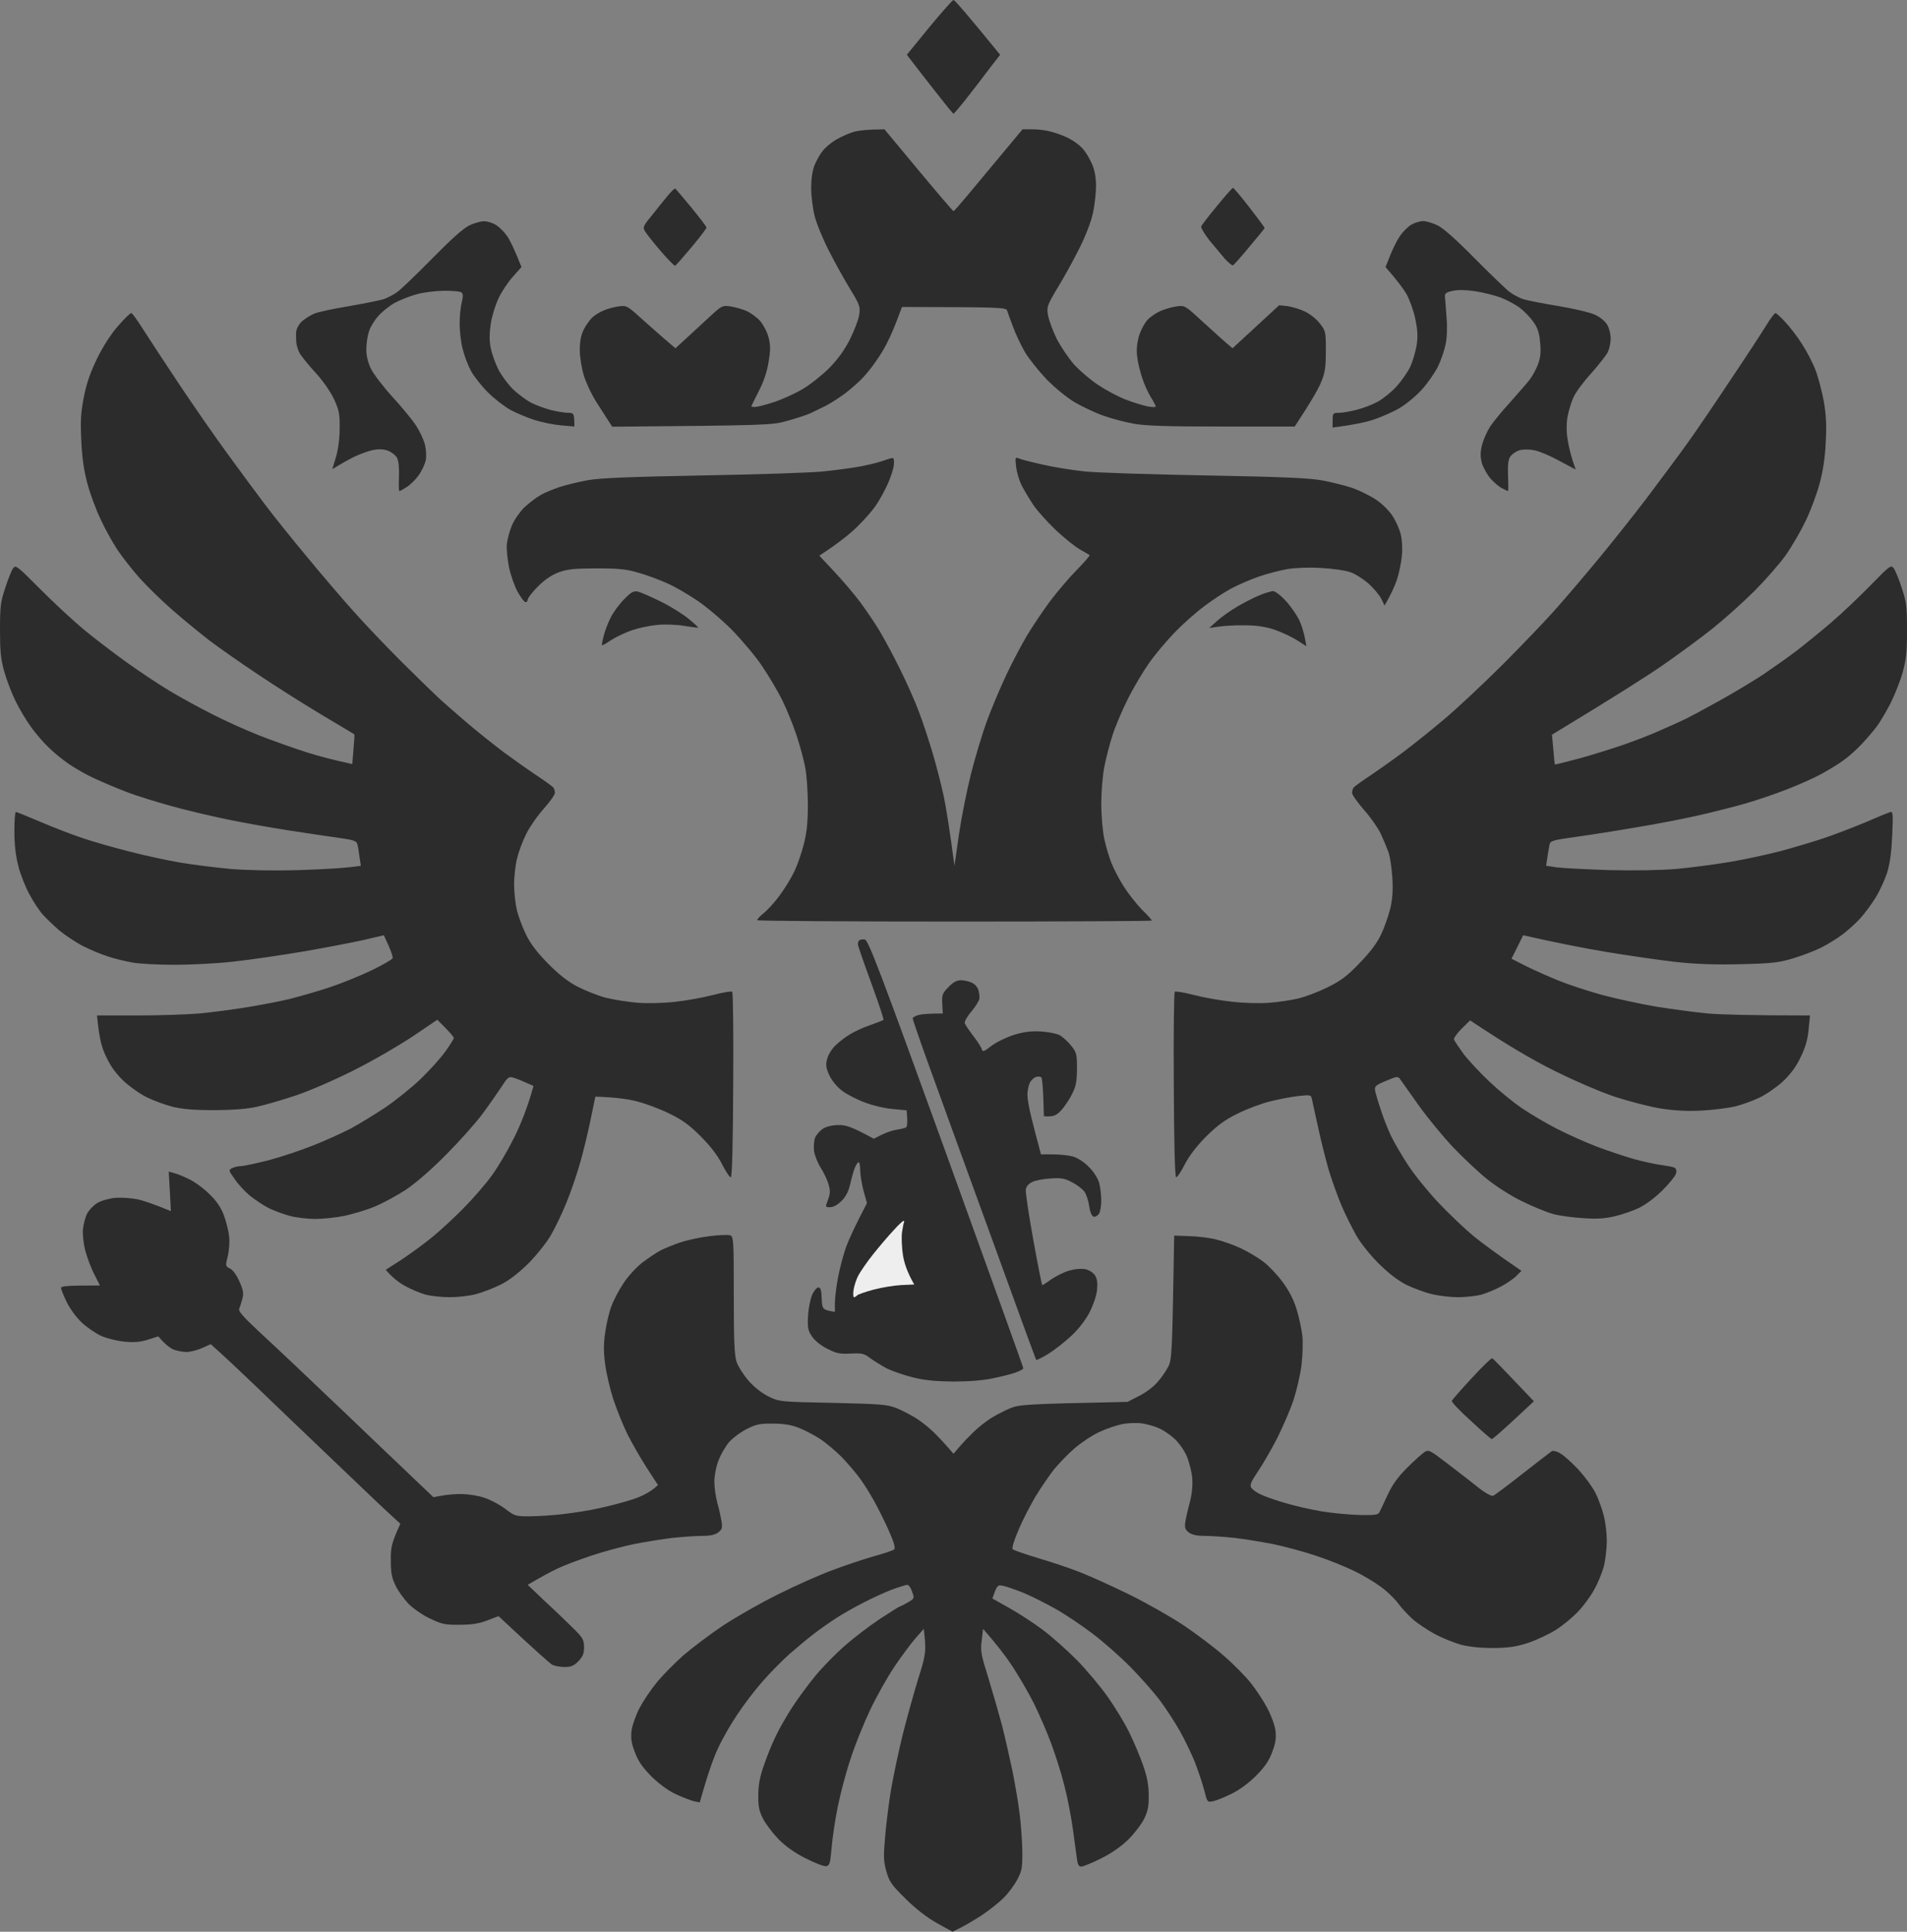 <?xml version="1.0" encoding="UTF-8"?> <svg xmlns="http://www.w3.org/2000/svg" viewBox="0 0 79 80" fill="none"><rect x="0" y="0" width="79" height="80" fill="#808080" stroke="none"/><path fill-rule="evenodd" clip-rule="evenodd" d="M39.5 0C39.548 0 39.999 0.51 41.433 2.269L41.047 2.763C40.837 3.039 40.579 3.379 40.467 3.525C40.354 3.671 40.104 3.995 39.903 4.246C39.701 4.497 39.524 4.708 39.5 4.708C39.476 4.708 39.154 4.311 38.783 3.833C38.404 3.355 37.978 2.804 37.567 2.269L38.493 1.134C39.009 0.51 39.46 0 39.5 0ZM36.641 5.356L38.05 7.05C38.824 7.981 39.476 8.743 39.5 8.743C39.524 8.743 39.774 8.459 40.064 8.111C40.354 7.763 40.99 7.001 42.359 5.356H42.762C42.988 5.348 43.35 5.397 43.568 5.461C43.793 5.518 44.115 5.64 44.292 5.737C44.47 5.826 44.711 6.004 44.832 6.134C44.953 6.255 45.13 6.547 45.227 6.766C45.348 7.041 45.404 7.333 45.404 7.698C45.404 7.989 45.348 8.5 45.275 8.832C45.195 9.197 44.969 9.78 44.711 10.291C44.478 10.761 44.075 11.49 43.817 11.911C43.382 12.641 43.358 12.705 43.414 13.046C43.447 13.248 43.608 13.686 43.769 14.018C43.938 14.35 44.268 14.836 44.502 15.104C44.743 15.363 45.187 15.744 45.501 15.947C45.815 16.157 46.314 16.425 46.628 16.546C46.943 16.668 47.345 16.789 47.538 16.83C47.724 16.862 47.877 16.87 47.877 16.838C47.877 16.797 47.788 16.627 47.675 16.449C47.563 16.271 47.401 15.914 47.321 15.663C47.233 15.404 47.136 15.015 47.112 14.788C47.071 14.512 47.096 14.245 47.176 13.937C47.248 13.694 47.41 13.386 47.531 13.256C47.651 13.119 47.901 12.957 48.078 12.876C48.255 12.803 48.553 12.713 48.739 12.689C49.085 12.641 49.093 12.649 49.866 13.362C50.301 13.759 50.744 14.164 51.059 14.423L52.992 12.641L53.354 12.681C53.555 12.713 53.877 12.811 54.071 12.908C54.272 13.005 54.546 13.224 54.675 13.394C54.916 13.702 54.925 13.734 54.925 14.529C54.925 15.225 54.892 15.436 54.723 15.841C54.611 16.109 54.321 16.627 53.636 17.664H50.656C48.408 17.664 47.506 17.64 46.991 17.551C46.612 17.486 46.032 17.332 45.702 17.211C45.372 17.097 44.848 16.846 44.534 16.668C44.204 16.473 43.721 16.076 43.366 15.72C43.036 15.371 42.625 14.861 42.456 14.577C42.295 14.294 42.069 13.824 41.965 13.532C41.852 13.24 41.747 12.94 41.723 12.867C41.675 12.73 41.498 12.722 37.365 12.713L37.172 13.224C37.068 13.508 36.89 13.921 36.778 14.14C36.673 14.366 36.455 14.731 36.294 14.95C36.141 15.177 35.9 15.477 35.763 15.622C35.626 15.776 35.312 16.052 35.07 16.246C34.828 16.433 34.442 16.684 34.224 16.797C33.999 16.911 33.693 17.057 33.539 17.13C33.386 17.194 32.968 17.332 32.613 17.429C32.001 17.608 31.792 17.616 25.364 17.672L25.163 17.365C25.05 17.194 24.824 16.838 24.655 16.57C24.494 16.303 24.277 15.849 24.188 15.558C24.099 15.266 24.019 14.796 24.019 14.504C24.019 14.131 24.067 13.88 24.18 13.653C24.269 13.475 24.43 13.248 24.534 13.151C24.631 13.054 24.849 12.924 25.002 12.859C25.155 12.794 25.436 12.713 25.622 12.689C25.96 12.641 25.976 12.649 26.661 13.273C27.047 13.613 27.498 14.018 27.982 14.423L28.441 14.002C28.699 13.767 29.134 13.362 29.407 13.111C29.899 12.657 29.931 12.641 30.253 12.689C30.447 12.713 30.744 12.803 30.922 12.876C31.099 12.957 31.357 13.143 31.494 13.297C31.622 13.451 31.784 13.751 31.84 13.978C31.921 14.302 31.921 14.504 31.84 14.99C31.776 15.387 31.639 15.809 31.429 16.206C31.26 16.538 31.123 16.822 31.123 16.838C31.123 16.846 31.196 16.854 31.284 16.854C31.373 16.854 31.727 16.765 32.066 16.651C32.412 16.538 32.944 16.295 33.258 16.109C33.572 15.922 34.063 15.533 34.353 15.242C34.715 14.869 34.981 14.504 35.207 14.059C35.384 13.702 35.561 13.248 35.593 13.046C35.642 12.705 35.626 12.641 35.231 11.992C34.998 11.611 34.603 10.907 34.353 10.412C34.095 9.918 33.83 9.27 33.749 8.954C33.669 8.638 33.604 8.111 33.604 7.779C33.604 7.398 33.66 7.05 33.741 6.847C33.813 6.669 33.959 6.401 34.071 6.264C34.176 6.118 34.434 5.899 34.651 5.777C34.861 5.656 35.191 5.51 35.392 5.453C35.593 5.405 35.956 5.356 36.641 5.356ZM27.974 7.811C27.998 7.827 28.304 8.184 28.642 8.597C28.989 9.019 29.262 9.383 29.27 9.424C29.27 9.456 28.997 9.821 28.651 10.234C28.312 10.639 28.006 10.988 27.966 11.004C27.933 11.012 27.66 10.736 27.37 10.396C27.072 10.048 26.782 9.683 26.725 9.586C26.62 9.416 26.637 9.367 26.991 8.938C27.192 8.678 27.491 8.314 27.643 8.127C27.797 7.941 27.942 7.795 27.974 7.811ZM51.075 7.779C51.107 7.779 51.413 8.143 51.759 8.589C52.105 9.035 52.388 9.416 52.388 9.44C52.388 9.464 52.105 9.813 51.759 10.218C51.421 10.631 51.115 10.971 51.075 10.988C51.042 11.004 50.897 10.882 50.744 10.72C50.599 10.55 50.309 10.202 50.1 9.95C49.898 9.691 49.745 9.432 49.761 9.383C49.778 9.326 50.076 8.938 50.414 8.532C50.752 8.119 51.05 7.779 51.075 7.779ZM20.048 9.164C20.177 9.156 20.41 9.229 20.547 9.318C20.692 9.407 20.902 9.618 21.015 9.788C21.127 9.95 21.305 10.307 21.603 11.06L21.24 11.466C21.039 11.693 20.773 12.09 20.652 12.357C20.523 12.624 20.378 13.094 20.33 13.41C20.274 13.807 20.265 14.107 20.33 14.407C20.37 14.634 20.515 15.039 20.644 15.298C20.773 15.549 21.055 15.93 21.264 16.133C21.482 16.335 21.812 16.579 21.997 16.676C22.191 16.773 22.553 16.911 22.803 16.976C23.06 17.04 23.391 17.097 23.528 17.097C23.777 17.097 23.793 17.113 23.793 17.664L23.246 17.616C22.948 17.591 22.472 17.494 22.183 17.405C21.893 17.316 21.441 17.13 21.176 16.992C20.91 16.846 20.475 16.514 20.209 16.246C19.943 15.979 19.629 15.582 19.508 15.355C19.388 15.136 19.235 14.731 19.17 14.464C19.098 14.196 19.041 13.726 19.041 13.41C19.041 13.094 19.081 12.697 19.13 12.519C19.186 12.284 19.186 12.171 19.122 12.114C19.073 12.065 18.735 12.041 18.373 12.041C18.01 12.049 17.495 12.114 17.229 12.195C16.963 12.268 16.568 12.43 16.351 12.543C16.133 12.665 15.827 12.908 15.666 13.094C15.505 13.273 15.328 13.564 15.28 13.743C15.223 13.913 15.175 14.245 15.175 14.464C15.175 14.734 15.239 15.004 15.368 15.274C15.481 15.501 15.884 16.028 16.27 16.449C16.657 16.87 17.092 17.405 17.237 17.624C17.382 17.851 17.543 18.191 17.599 18.394C17.648 18.596 17.672 18.888 17.64 19.042C17.616 19.196 17.487 19.479 17.35 19.674C17.221 19.86 16.987 20.087 16.842 20.176C16.705 20.265 16.568 20.338 16.544 20.338C16.52 20.338 16.512 20.071 16.528 19.747C16.544 19.382 16.512 19.09 16.448 18.961C16.383 18.847 16.214 18.718 16.061 18.661C15.86 18.596 15.674 18.588 15.417 18.645C15.215 18.693 14.869 18.823 14.651 18.928C14.426 19.042 14.136 19.204 13.765 19.431L13.918 18.928C14.007 18.629 14.071 18.167 14.071 17.745C14.08 17.146 14.047 16.992 13.838 16.53C13.685 16.214 13.379 15.768 13.057 15.42C12.759 15.096 12.469 14.731 12.404 14.61C12.34 14.48 12.283 14.294 12.275 14.18C12.267 14.067 12.259 13.88 12.267 13.759C12.275 13.629 12.372 13.443 12.493 13.321C12.622 13.208 12.847 13.062 13 12.997C13.153 12.924 13.806 12.786 14.45 12.681C15.094 12.568 15.747 12.438 15.9 12.389C16.053 12.333 16.311 12.203 16.464 12.09C16.617 11.976 17.269 11.352 17.914 10.696C18.687 9.91 19.202 9.448 19.444 9.335C19.645 9.237 19.911 9.164 20.048 9.164ZM58.952 9.156C59.081 9.156 59.355 9.237 59.556 9.335C59.79 9.448 60.346 9.942 61.087 10.696C61.731 11.344 62.383 11.976 62.536 12.09C62.689 12.203 62.947 12.341 63.1 12.389C63.253 12.438 63.906 12.568 64.55 12.673C65.194 12.778 65.879 12.94 66.08 13.038C66.29 13.135 66.499 13.305 66.58 13.451C66.66 13.58 66.725 13.84 66.725 14.018C66.725 14.196 66.668 14.456 66.604 14.585C66.54 14.715 66.225 15.112 65.919 15.46C65.605 15.801 65.275 16.246 65.186 16.449C65.09 16.651 64.985 17.016 64.936 17.259C64.888 17.551 64.888 17.883 64.945 18.232C64.993 18.523 65.082 18.912 65.275 19.447L64.606 19.09C64.244 18.888 63.785 18.693 63.584 18.653C63.366 18.604 63.116 18.604 62.955 18.645C62.818 18.685 62.641 18.799 62.569 18.904C62.48 19.034 62.456 19.244 62.472 19.706C62.488 20.055 62.488 20.338 62.472 20.338C62.464 20.338 62.359 20.29 62.23 20.225C62.109 20.168 61.892 19.982 61.747 19.82C61.61 19.658 61.449 19.374 61.392 19.188C61.32 18.92 61.32 18.742 61.392 18.434C61.449 18.215 61.602 17.867 61.731 17.664C61.868 17.462 62.238 17.008 62.56 16.66C62.874 16.303 63.245 15.882 63.366 15.728C63.487 15.566 63.648 15.274 63.72 15.071C63.817 14.804 63.841 14.569 63.801 14.18C63.769 13.783 63.696 13.572 63.527 13.337C63.406 13.159 63.157 12.9 62.979 12.762C62.802 12.624 62.44 12.43 62.174 12.325C61.908 12.227 61.417 12.106 61.087 12.057C60.692 12 60.37 12 60.16 12.049C59.886 12.114 59.838 12.154 59.862 12.325C59.87 12.43 59.903 12.811 59.926 13.167C59.959 13.532 59.943 14.01 59.886 14.261C59.838 14.504 59.693 14.926 59.564 15.193C59.427 15.46 59.129 15.89 58.895 16.141C58.662 16.4 58.251 16.741 57.986 16.895C57.719 17.057 57.228 17.267 56.898 17.381C56.568 17.486 56.052 17.6 55.206 17.705V17.405C55.206 17.113 55.223 17.097 55.464 17.097C55.609 17.097 55.947 17.04 56.214 16.967C56.479 16.903 56.874 16.749 57.091 16.627C57.309 16.506 57.655 16.222 57.856 16.003C58.058 15.776 58.316 15.412 58.42 15.193C58.525 14.966 58.638 14.569 58.686 14.302C58.742 13.929 58.727 13.67 58.63 13.208C58.565 12.876 58.396 12.422 58.276 12.195C58.147 11.976 57.897 11.628 57.398 11.06L57.591 10.574C57.696 10.307 57.873 9.95 57.986 9.788C58.098 9.618 58.307 9.407 58.444 9.318C58.59 9.229 58.815 9.156 58.952 9.156ZM5.437 12.965C5.477 12.965 5.695 13.264 5.928 13.637C6.162 14.002 6.822 15.015 7.402 15.882C7.982 16.749 8.876 18.045 9.4 18.758C9.915 19.471 10.632 20.436 10.987 20.905C11.341 21.375 12.114 22.34 12.71 23.053C13.298 23.766 14.168 24.787 14.651 25.322C15.127 25.857 16.029 26.805 16.657 27.428C17.285 28.052 17.978 28.725 18.195 28.927C18.421 29.13 18.945 29.592 19.363 29.948C19.782 30.305 20.475 30.856 20.894 31.172C21.313 31.48 21.933 31.917 22.263 32.136C22.593 32.355 22.891 32.574 22.924 32.614C22.956 32.655 22.988 32.76 22.988 32.841C22.988 32.914 22.779 33.206 22.529 33.489C22.271 33.773 21.949 34.235 21.804 34.526C21.659 34.81 21.49 35.264 21.425 35.531C21.353 35.799 21.297 36.293 21.297 36.625C21.297 36.957 21.353 37.452 21.417 37.719C21.49 37.986 21.659 38.44 21.804 38.732C21.981 39.089 22.271 39.469 22.706 39.907C23.133 40.344 23.536 40.66 23.914 40.855C24.228 41.017 24.752 41.227 25.082 41.317C25.413 41.398 26.009 41.495 26.411 41.528C26.838 41.56 27.483 41.544 27.982 41.487C28.449 41.438 29.15 41.309 29.552 41.203C29.955 41.098 30.302 41.041 30.334 41.074C30.366 41.098 30.39 42.832 30.374 44.922C30.366 47.37 30.326 48.739 30.277 48.755C30.237 48.772 30.076 48.536 29.923 48.236C29.738 47.864 29.448 47.483 29.037 47.07C28.562 46.592 28.272 46.381 27.74 46.122C27.362 45.935 26.765 45.709 26.411 45.619C26.057 45.522 25.517 45.441 24.663 45.417L24.478 46.308C24.381 46.794 24.188 47.605 24.051 48.091C23.914 48.577 23.657 49.347 23.471 49.792C23.294 50.238 22.996 50.854 22.811 51.17C22.625 51.486 22.207 52.005 21.868 52.345C21.458 52.742 21.071 53.042 20.733 53.204C20.443 53.349 19.992 53.52 19.726 53.593C19.46 53.666 18.969 53.722 18.638 53.722C18.308 53.722 17.857 53.674 17.632 53.617C17.414 53.552 17.036 53.398 16.802 53.269C16.56 53.139 16.278 52.936 15.98 52.588L16.649 52.158C17.011 51.915 17.583 51.502 17.914 51.227C18.244 50.959 18.832 50.416 19.218 50.019C19.605 49.63 20.121 49.031 20.362 48.699C20.612 48.366 21.031 47.653 21.297 47.118C21.562 46.584 21.852 45.879 22.102 44.971L21.764 44.825C21.57 44.736 21.337 44.647 21.24 44.623C21.079 44.574 21.015 44.631 20.757 45.036C20.588 45.287 20.241 45.789 19.976 46.146C19.71 46.502 19.041 47.256 18.485 47.815C17.849 48.456 17.213 49.007 16.786 49.29C16.407 49.533 15.827 49.849 15.497 49.979C15.167 50.117 14.611 50.279 14.273 50.352C13.927 50.425 13.379 50.481 13.065 50.481C12.742 50.481 12.259 50.425 11.993 50.352C11.728 50.279 11.333 50.133 11.107 50.019C10.89 49.906 10.544 49.671 10.342 49.509C10.141 49.339 9.859 49.039 9.722 48.828C9.464 48.471 9.464 48.456 9.617 48.374C9.706 48.334 9.867 48.293 9.98 48.293C10.092 48.293 10.608 48.18 11.132 48.05C11.647 47.913 12.493 47.629 13 47.426C13.508 47.224 14.2 46.908 14.531 46.737C14.861 46.559 15.497 46.17 15.94 45.879C16.383 45.579 17.052 45.044 17.422 44.688C17.793 44.331 18.252 43.821 18.445 43.553C18.638 43.286 18.8 43.026 18.8 42.986C18.8 42.946 18.647 42.751 18.115 42.232L17.108 42.913C16.552 43.286 15.465 43.918 14.692 44.307C13.894 44.712 12.847 45.166 12.275 45.36C11.72 45.547 10.995 45.757 10.664 45.83C10.254 45.927 9.69 45.968 8.892 45.976C8.03 45.976 7.571 45.935 7.161 45.838C6.846 45.757 6.379 45.587 6.113 45.457C5.848 45.336 5.421 45.036 5.155 44.801C4.833 44.493 4.599 44.193 4.414 43.796C4.213 43.391 4.116 43.059 4.019 42.054H5.67C6.581 42.054 7.741 42.014 8.248 41.973C8.755 41.925 9.625 41.811 10.181 41.722C10.737 41.633 11.55 41.479 11.993 41.373C12.436 41.26 13.202 41.041 13.685 40.879C14.176 40.717 14.941 40.401 15.4 40.182C15.852 39.964 16.238 39.737 16.262 39.688C16.287 39.631 16.214 39.388 15.9 38.732L15.038 38.934C14.555 39.04 13.427 39.258 12.517 39.413C11.607 39.566 10.326 39.753 9.658 39.826C8.997 39.899 7.91 39.956 7.241 39.956C6.581 39.956 5.799 39.915 5.509 39.866C5.219 39.818 4.752 39.704 4.462 39.607C4.172 39.518 3.705 39.315 3.415 39.169C3.125 39.016 2.69 38.724 2.433 38.513C2.183 38.294 1.877 37.995 1.74 37.84C1.611 37.687 1.369 37.322 1.216 37.03C1.055 36.739 0.846 36.212 0.757 35.855C0.644 35.418 0.596 34.948 0.596 34.421C0.596 33.983 0.62 33.627 0.66 33.627C0.693 33.627 1.152 33.813 1.683 34.04C2.215 34.267 3.012 34.575 3.455 34.721C3.898 34.867 4.768 35.118 5.389 35.272C6.009 35.434 6.951 35.636 7.483 35.726C8.014 35.815 8.941 35.928 9.537 35.985C10.229 36.042 11.26 36.066 12.396 36.034C13.371 36.001 14.345 35.953 14.949 35.855L14.893 35.491C14.869 35.288 14.829 35.053 14.804 34.964C14.772 34.826 14.659 34.786 14.023 34.697C13.612 34.64 12.686 34.502 11.953 34.389C11.22 34.275 10.084 34.073 9.416 33.935C8.755 33.797 7.7 33.554 7.08 33.376C6.46 33.206 5.622 32.947 5.227 32.792C4.833 32.639 4.253 32.395 3.939 32.249C3.625 32.112 3.157 31.845 2.892 31.666C2.626 31.488 2.231 31.172 2.022 30.961C1.804 30.759 1.474 30.37 1.281 30.102C1.087 29.835 0.797 29.349 0.644 29.033C0.483 28.709 0.274 28.157 0.177 27.817C0.032 27.299 0 26.983 0 26.091C0 25.127 0.024 24.916 0.217 24.349C0.33 23.993 0.475 23.628 0.54 23.539C0.644 23.385 0.701 23.425 1.659 24.39C2.215 24.949 3.021 25.694 3.447 26.051C3.874 26.407 4.672 27.015 5.211 27.404C5.751 27.793 6.556 28.328 7 28.595C7.442 28.863 8.24 29.3 8.772 29.567C9.303 29.843 10.189 30.24 10.745 30.459C11.301 30.677 12.171 30.985 12.678 31.148C13.185 31.31 13.83 31.48 14.595 31.642L14.643 31.034C14.676 30.702 14.692 30.418 14.676 30.41C14.659 30.402 14.039 30.021 13.282 29.576C12.525 29.122 11.349 28.377 10.664 27.915C9.98 27.461 9.094 26.837 8.691 26.537C8.296 26.229 7.587 25.654 7.128 25.249C6.661 24.844 6.049 24.236 5.751 23.904C5.461 23.571 5.058 23.061 4.865 22.769C4.672 22.477 4.358 21.918 4.172 21.513C3.979 21.116 3.729 20.436 3.617 20.014C3.472 19.463 3.399 18.953 3.367 18.232C3.327 17.397 3.351 17.073 3.48 16.408C3.6 15.817 3.762 15.379 4.051 14.788C4.293 14.302 4.639 13.775 4.913 13.475C5.155 13.192 5.397 12.965 5.437 12.965ZM73.547 12.965C73.579 12.957 73.764 13.127 73.95 13.329C74.143 13.532 74.457 13.937 74.65 14.245C74.844 14.545 75.094 15.023 75.206 15.315C75.319 15.606 75.472 16.19 75.552 16.611C75.649 17.178 75.674 17.624 75.633 18.313C75.609 18.928 75.52 19.504 75.383 20.014C75.271 20.436 75.013 21.132 74.811 21.554C74.61 21.975 74.24 22.615 73.99 22.972C73.74 23.328 73.152 24.001 72.685 24.471C72.21 24.941 71.445 25.63 70.969 26.01C70.494 26.391 69.568 27.072 68.915 27.526C68.263 27.979 66.958 28.814 64.292 30.427L64.349 31.034C64.373 31.366 64.405 31.65 64.413 31.658C64.421 31.674 64.88 31.553 65.436 31.407C65.992 31.253 66.821 30.994 67.288 30.831C67.756 30.669 68.424 30.41 68.779 30.248C69.133 30.094 69.584 29.892 69.785 29.794C69.987 29.697 70.639 29.349 71.235 29.017C71.831 28.684 72.645 28.198 73.047 27.931C73.442 27.663 74.062 27.226 74.417 26.958C74.771 26.683 75.424 26.156 75.867 25.775C76.31 25.395 77.043 24.698 77.502 24.228C78.299 23.409 78.34 23.385 78.452 23.539C78.517 23.628 78.67 23.993 78.782 24.349C78.976 24.916 79 25.127 79 26.091C79 26.983 78.968 27.307 78.823 27.834C78.726 28.19 78.493 28.773 78.315 29.13C78.13 29.486 77.872 29.924 77.736 30.102C77.599 30.28 77.325 30.605 77.123 30.815C76.922 31.034 76.592 31.326 76.39 31.472C76.189 31.626 75.77 31.877 75.464 32.047C75.158 32.217 74.498 32.509 74.014 32.695C73.523 32.89 72.725 33.157 72.242 33.295C71.751 33.432 70.889 33.651 70.309 33.781C69.729 33.911 68.609 34.13 67.812 34.259C67.015 34.397 65.887 34.575 65.299 34.656C64.365 34.786 64.228 34.818 64.195 34.964C64.18 35.053 64.131 35.288 64.05 35.855L64.486 35.92C64.719 35.953 65.694 36.001 66.644 36.034C67.74 36.058 68.77 36.042 69.463 35.985C70.059 35.928 71.058 35.799 71.678 35.693C72.299 35.588 73.225 35.386 73.732 35.256C74.24 35.118 75.037 34.883 75.504 34.729C75.972 34.575 76.745 34.275 77.236 34.073C77.719 33.862 78.195 33.667 78.275 33.643C78.42 33.587 78.428 33.627 78.388 34.599C78.356 35.312 78.291 35.766 78.178 36.139C78.082 36.431 77.872 36.892 77.703 37.168C77.534 37.444 77.252 37.824 77.075 38.019C76.898 38.221 76.567 38.513 76.35 38.683C76.124 38.853 75.738 39.096 75.48 39.226C75.231 39.356 74.707 39.559 74.312 39.68C73.692 39.866 73.434 39.899 72.121 39.931C71.058 39.956 70.277 39.931 69.383 39.834C68.698 39.753 67.393 39.566 66.483 39.413C65.573 39.258 64.445 39.04 63.1 38.732L62.617 39.704L63.237 40.02C63.584 40.191 64.188 40.458 64.59 40.62C64.985 40.782 65.782 41.041 66.362 41.203C66.942 41.357 67.949 41.576 68.618 41.69C69.278 41.795 70.245 41.925 70.752 41.973C71.26 42.014 72.419 42.054 74.981 42.054L74.924 42.638C74.884 43.059 74.787 43.391 74.586 43.796C74.401 44.193 74.167 44.493 73.845 44.801C73.579 45.036 73.152 45.336 72.886 45.457C72.621 45.587 72.17 45.749 71.88 45.822C71.59 45.887 70.978 45.968 70.51 45.992C69.922 46.025 69.407 46 68.819 45.911C68.352 45.838 67.482 45.611 66.886 45.417C66.242 45.198 65.21 44.752 64.349 44.323C63.551 43.926 62.448 43.294 60.901 42.257L60.547 42.605C60.361 42.791 60.217 42.994 60.233 43.051C60.249 43.099 60.426 43.367 60.619 43.634C60.821 43.901 61.304 44.42 61.699 44.793C62.093 45.166 62.706 45.668 63.06 45.903C63.414 46.146 64.067 46.527 64.51 46.754C64.953 46.981 65.677 47.305 66.121 47.475C66.564 47.645 67.272 47.88 67.691 48.002C68.11 48.115 68.634 48.228 68.859 48.253C69.077 48.285 69.31 48.326 69.367 48.358C69.439 48.391 69.463 48.488 69.431 48.601C69.407 48.699 69.157 49.007 68.875 49.29C68.585 49.582 68.183 49.882 67.909 50.019C67.659 50.141 67.208 50.295 66.902 50.368C66.507 50.465 66.153 50.489 65.597 50.449C65.178 50.425 64.615 50.352 64.349 50.279C64.083 50.206 63.503 49.971 63.06 49.752C62.601 49.533 61.972 49.128 61.61 48.836C61.255 48.553 60.619 47.953 60.2 47.516C59.782 47.07 59.137 46.292 58.775 45.782C58.412 45.271 58.066 44.785 58.01 44.704C57.913 44.566 57.881 44.566 57.422 44.761C57.003 44.931 56.938 44.987 56.962 45.15C56.978 45.247 57.083 45.611 57.196 45.944C57.301 46.276 57.494 46.77 57.623 47.038C57.752 47.305 58.066 47.848 58.332 48.253C58.597 48.658 59.169 49.363 59.605 49.825C60.047 50.287 60.692 50.903 61.046 51.194C61.401 51.478 61.989 51.923 63.028 52.629L62.826 52.831C62.721 52.944 62.44 53.139 62.198 53.269C61.965 53.398 61.586 53.552 61.368 53.617C61.143 53.674 60.708 53.722 60.402 53.722C60.088 53.722 59.605 53.666 59.315 53.593C59.025 53.528 58.557 53.349 58.267 53.212C57.929 53.042 57.534 52.742 57.132 52.345C56.785 52.005 56.374 51.494 56.189 51.17C56.012 50.854 55.73 50.295 55.569 49.914C55.408 49.533 55.174 48.877 55.045 48.456C54.925 48.034 54.723 47.248 54.611 46.713C54.49 46.178 54.377 45.652 54.353 45.538C54.312 45.336 54.297 45.336 53.773 45.392C53.475 45.425 52.943 45.53 52.589 45.619C52.234 45.709 51.638 45.935 51.26 46.122C50.736 46.381 50.43 46.608 49.963 47.07C49.56 47.475 49.262 47.872 49.077 48.228C48.924 48.536 48.763 48.763 48.722 48.755C48.674 48.739 48.634 47.37 48.626 44.922C48.61 42.832 48.634 41.098 48.666 41.074C48.699 41.041 49.045 41.098 49.447 41.203C49.842 41.309 50.567 41.438 51.059 41.487C51.558 41.544 52.226 41.56 52.589 41.528C52.943 41.503 53.467 41.422 53.757 41.357C54.047 41.292 54.586 41.09 54.965 40.904C55.513 40.636 55.779 40.45 56.294 39.915C56.729 39.469 57.027 39.089 57.196 38.732C57.341 38.44 57.51 37.954 57.591 37.638C57.688 37.225 57.712 36.868 57.679 36.342C57.655 35.937 57.583 35.467 57.518 35.288C57.454 35.11 57.309 34.761 57.196 34.519C57.075 34.275 56.769 33.83 56.495 33.53C56.23 33.222 56.012 32.914 56.012 32.841C56.012 32.76 56.044 32.655 56.077 32.614C56.109 32.574 56.407 32.355 56.737 32.136C57.067 31.917 57.663 31.496 58.066 31.196C58.461 30.904 59.242 30.28 59.798 29.811C60.353 29.349 61.457 28.311 62.263 27.509C63.06 26.707 64.026 25.703 64.397 25.281C64.775 24.86 65.557 23.944 66.129 23.255C66.701 22.567 67.643 21.384 68.223 20.622C68.795 19.86 69.552 18.847 69.906 18.353C70.253 17.867 71.05 16.7 71.67 15.76C72.299 14.828 72.959 13.815 73.144 13.516C73.329 13.208 73.515 12.965 73.547 12.965ZM36.971 18.969C37.027 18.961 37.051 19.074 37.027 19.269C37.011 19.431 36.89 19.787 36.77 20.055C36.649 20.322 36.439 20.703 36.302 20.905C36.173 21.108 35.827 21.505 35.545 21.781C35.263 22.064 34.788 22.461 33.942 23.012L34.571 23.685C34.917 24.049 35.4 24.625 35.65 24.957C35.892 25.289 36.246 25.808 36.431 26.116C36.608 26.416 36.995 27.12 37.277 27.696C37.559 28.263 37.921 29.073 38.074 29.494C38.236 29.916 38.485 30.686 38.638 31.196C38.791 31.707 39.001 32.533 39.105 33.019C39.202 33.505 39.339 34.348 39.54 35.855L39.725 34.559C39.83 33.846 40.056 32.719 40.225 32.047C40.394 31.383 40.684 30.41 40.869 29.9C41.054 29.389 41.417 28.53 41.667 27.995C41.916 27.461 42.311 26.715 42.536 26.334C42.762 25.953 43.189 25.322 43.487 24.916C43.785 24.519 44.285 23.928 44.607 23.604C44.921 23.28 45.163 23.004 45.138 22.988C45.114 22.972 44.937 22.866 44.736 22.753C44.534 22.64 44.083 22.275 43.737 21.951C43.391 21.619 42.964 21.149 42.803 20.905C42.641 20.662 42.424 20.298 42.319 20.095C42.222 19.893 42.118 19.552 42.093 19.325C42.053 18.945 42.053 18.928 42.206 18.985C42.287 19.026 42.738 19.139 43.205 19.244C43.672 19.35 44.47 19.479 44.977 19.528C45.484 19.577 47.732 19.65 49.971 19.69C53.08 19.747 54.208 19.795 54.764 19.893C55.158 19.966 55.738 20.111 56.052 20.217C56.358 20.33 56.809 20.557 57.043 20.719C57.285 20.889 57.583 21.189 57.703 21.392C57.833 21.594 57.977 21.918 58.026 22.121C58.082 22.34 58.106 22.704 58.074 23.012C58.05 23.304 57.953 23.758 57.864 24.025C57.768 24.293 57.615 24.641 57.357 25.078L57.22 24.795C57.14 24.641 56.906 24.357 56.688 24.163C56.471 23.977 56.133 23.758 55.931 23.693C55.73 23.62 55.191 23.547 54.723 23.523C54.216 23.49 53.652 23.515 53.314 23.571C52.999 23.628 52.476 23.766 52.146 23.879C51.816 23.993 51.308 24.212 51.018 24.365C50.728 24.519 50.221 24.852 49.891 25.103C49.56 25.346 49.013 25.832 48.682 26.172C48.352 26.513 47.869 27.08 47.619 27.436C47.37 27.785 46.967 28.457 46.733 28.927C46.492 29.397 46.202 30.086 46.081 30.467C45.96 30.848 45.807 31.439 45.742 31.788C45.678 32.128 45.621 32.8 45.621 33.287C45.621 33.765 45.678 34.405 45.742 34.721C45.807 35.037 45.944 35.491 46.04 35.734C46.137 35.977 46.362 36.414 46.548 36.706C46.733 36.998 47.071 37.427 47.297 37.662C47.531 37.889 47.716 38.1 47.716 38.124C47.716 38.148 44.035 38.165 39.54 38.165C35.046 38.165 31.365 38.141 31.365 38.108C31.365 38.068 31.494 37.93 31.655 37.8C31.816 37.67 32.114 37.338 32.307 37.071C32.508 36.803 32.774 36.366 32.903 36.099C33.032 35.831 33.209 35.321 33.298 34.964C33.419 34.494 33.467 34.056 33.467 33.343C33.467 32.809 33.419 32.096 33.354 31.764C33.29 31.431 33.121 30.815 32.984 30.41C32.847 29.997 32.581 29.357 32.404 28.992C32.218 28.619 31.848 27.995 31.574 27.59C31.308 27.185 30.736 26.513 30.318 26.083C29.899 25.662 29.247 25.111 28.868 24.86C28.489 24.609 27.942 24.284 27.636 24.155C27.337 24.017 26.814 23.823 26.468 23.725C25.96 23.571 25.646 23.539 24.72 23.539C23.793 23.539 23.512 23.571 23.149 23.701C22.851 23.814 22.569 24.001 22.279 24.293C22.054 24.519 21.86 24.771 21.86 24.835C21.86 24.9 21.812 24.949 21.756 24.933C21.707 24.916 21.562 24.722 21.441 24.503C21.321 24.284 21.16 23.831 21.087 23.498C21.023 23.166 20.974 22.729 20.998 22.526C21.023 22.323 21.111 21.983 21.208 21.756C21.297 21.538 21.53 21.205 21.715 21.019C21.909 20.841 22.207 20.606 22.384 20.508C22.561 20.403 22.924 20.257 23.189 20.168C23.455 20.079 23.979 19.957 24.357 19.885C24.865 19.795 26.097 19.747 29.11 19.69C31.349 19.65 33.572 19.577 34.063 19.528C34.547 19.479 35.239 19.39 35.593 19.325C35.948 19.261 36.383 19.155 36.56 19.09C36.737 19.026 36.922 18.969 36.971 18.969ZM26.435 24.503C26.556 24.536 26.975 24.714 27.378 24.916C27.78 25.111 28.288 25.435 28.521 25.622C28.755 25.816 28.932 25.978 28.924 25.994C28.916 26.002 28.651 25.97 28.344 25.921C28.03 25.864 27.539 25.848 27.233 25.881C26.935 25.905 26.468 26.002 26.186 26.099C25.912 26.189 25.525 26.375 25.324 26.505C25.122 26.642 24.953 26.739 24.937 26.724C24.929 26.707 24.953 26.537 25.01 26.334C25.058 26.132 25.187 25.8 25.291 25.589C25.396 25.37 25.646 25.03 25.847 24.827C26.162 24.503 26.25 24.463 26.435 24.503ZM52.726 24.479C52.806 24.471 53.04 24.641 53.241 24.86C53.443 25.07 53.692 25.427 53.805 25.646C53.918 25.872 54.031 26.213 54.119 26.764L53.717 26.505C53.491 26.367 53.08 26.172 52.79 26.075C52.42 25.953 52.057 25.897 51.542 25.897C51.139 25.889 50.656 25.913 50.092 26.01L50.414 25.719C50.591 25.556 50.97 25.289 51.26 25.119C51.55 24.949 51.961 24.738 52.186 24.649C52.404 24.56 52.653 24.487 52.726 24.479ZM35.827 38.91C35.972 38.934 36.464 40.231 39.194 47.767C40.95 52.629 42.392 56.623 42.392 56.664C42.4 56.696 42.263 56.769 42.093 56.834C41.932 56.898 41.505 57.004 41.151 57.077C40.748 57.166 40.136 57.215 39.5 57.215C38.775 57.206 38.308 57.166 37.825 57.044C37.462 56.955 36.971 56.785 36.737 56.672C36.512 56.55 36.197 56.356 36.044 56.242C35.803 56.056 35.706 56.032 35.239 56.056C34.788 56.08 34.643 56.048 34.264 55.853C34.007 55.724 33.741 55.513 33.636 55.343C33.467 55.1 33.451 54.978 33.475 54.492C33.491 54.184 33.572 53.787 33.644 53.625C33.717 53.455 33.837 53.317 33.902 53.317C33.99 53.317 34.031 53.431 34.039 53.779C34.063 54.233 34.071 54.241 34.587 54.33V53.965C34.587 53.763 34.643 53.293 34.715 52.912C34.788 52.531 34.933 51.972 35.046 51.656C35.158 51.348 35.4 50.805 35.916 49.825L35.771 49.306C35.698 49.014 35.634 48.634 35.634 48.456C35.634 48.277 35.609 48.131 35.569 48.131C35.537 48.123 35.473 48.228 35.416 48.35C35.368 48.471 35.279 48.779 35.223 49.023C35.158 49.331 35.046 49.549 34.861 49.736C34.7 49.898 34.522 49.995 34.393 49.995C34.184 49.995 34.184 49.995 34.297 49.695C34.393 49.452 34.401 49.322 34.329 49.063C34.281 48.885 34.136 48.577 34.007 48.374C33.878 48.172 33.757 47.864 33.725 47.685C33.701 47.507 33.717 47.256 33.765 47.118C33.822 46.989 33.974 46.81 34.103 46.737C34.248 46.648 34.506 46.592 34.748 46.592C35.054 46.592 35.271 46.657 36.197 47.159L36.52 46.997C36.697 46.908 36.979 46.81 37.14 46.786C37.309 46.762 37.486 46.721 37.535 46.689C37.583 46.657 37.607 46.486 37.559 45.984L36.979 45.927C36.657 45.903 36.149 45.782 35.835 45.66C35.521 45.547 35.11 45.336 34.909 45.19C34.683 45.02 34.482 44.785 34.361 44.542C34.216 44.226 34.2 44.112 34.264 43.861C34.305 43.691 34.458 43.44 34.603 43.302C34.748 43.156 35.014 42.953 35.191 42.848C35.368 42.735 35.746 42.556 36.036 42.459C36.327 42.354 36.576 42.257 36.6 42.24C36.624 42.224 36.399 41.552 36.101 40.733C35.803 39.923 35.553 39.202 35.545 39.129C35.529 39.056 35.561 38.975 35.593 38.943C35.634 38.91 35.739 38.894 35.827 38.91ZM39.814 40.596C39.951 40.596 40.153 40.644 40.265 40.701C40.378 40.749 40.499 40.887 40.531 41.001C40.563 41.114 40.587 41.276 40.571 41.365C40.555 41.455 40.41 41.69 40.241 41.892C40.064 42.094 39.943 42.313 39.967 42.378C39.991 42.443 40.153 42.686 40.322 42.905C40.499 43.132 40.652 43.375 40.676 43.456C40.7 43.578 40.764 43.553 41.087 43.302C41.312 43.14 41.715 42.946 42.037 42.848C42.44 42.727 42.746 42.694 43.124 42.718C43.414 42.735 43.753 42.8 43.882 42.864C44.011 42.929 44.228 43.124 44.365 43.294C44.599 43.586 44.615 43.65 44.615 44.266C44.607 44.817 44.575 44.995 44.397 45.336C44.285 45.563 44.075 45.862 43.938 46.008C43.761 46.195 43.624 46.26 43.245 46.227L43.221 45.457C43.205 45.036 43.173 44.655 43.141 44.623C43.108 44.582 43.012 44.574 42.923 44.599C42.835 44.623 42.714 44.736 42.657 44.849C42.609 44.963 42.561 45.182 42.561 45.336C42.561 45.49 42.633 45.919 42.73 46.292C42.819 46.657 42.947 47.151 43.124 47.807H43.624C43.906 47.807 44.276 47.848 44.453 47.896C44.639 47.953 44.913 48.123 45.106 48.326C45.307 48.52 45.477 48.796 45.533 48.982C45.581 49.16 45.621 49.492 45.621 49.711C45.621 49.938 45.581 50.19 45.525 50.27C45.468 50.352 45.364 50.408 45.299 50.384C45.227 50.359 45.154 50.19 45.122 49.946C45.09 49.727 45.001 49.46 44.921 49.347C44.832 49.233 44.607 49.063 44.405 48.958C44.115 48.804 43.962 48.772 43.527 48.804C43.237 48.82 42.891 48.885 42.762 48.95C42.609 49.023 42.513 49.136 42.496 49.266C42.48 49.379 42.617 50.311 42.803 51.332C42.988 52.361 43.157 53.204 43.173 53.22C43.189 53.228 43.358 53.123 43.544 52.985C43.737 52.855 44.067 52.685 44.292 52.62C44.55 52.547 44.792 52.531 44.969 52.563C45.138 52.604 45.291 52.709 45.372 52.831C45.453 52.977 45.477 53.155 45.444 53.439C45.42 53.674 45.283 54.062 45.13 54.362C44.961 54.678 44.671 55.059 44.365 55.335C44.099 55.586 43.672 55.918 43.422 56.072C43.165 56.226 42.947 56.34 42.923 56.315C42.907 56.291 41.997 53.812 40.91 50.805C39.814 47.799 38.67 44.647 38.364 43.796C38.058 42.946 37.809 42.216 37.809 42.176C37.809 42.135 37.921 42.07 38.066 42.03C38.211 41.997 38.493 41.973 39.057 41.973L39.033 41.568C39.017 41.203 39.041 41.13 39.291 40.879C39.484 40.676 39.637 40.596 39.814 40.596ZM6.991 48.52L7.193 48.577C7.306 48.601 7.596 48.715 7.821 48.828C8.055 48.934 8.441 49.217 8.675 49.452C8.973 49.736 9.158 50.019 9.271 50.319C9.36 50.562 9.464 50.951 9.488 51.17C9.521 51.413 9.496 51.745 9.44 52.005C9.335 52.426 9.335 52.442 9.537 52.539C9.658 52.604 9.811 52.823 9.923 53.082C10.084 53.447 10.101 53.568 10.036 53.803C9.996 53.957 9.931 54.144 9.907 54.209C9.867 54.297 10.101 54.557 10.68 55.1C11.14 55.521 11.816 56.161 12.195 56.518C12.573 56.874 13.548 57.806 14.37 58.584C15.183 59.362 16.327 60.456 17.954 62.004L18.316 61.939C18.518 61.898 18.896 61.866 19.162 61.874C19.428 61.882 19.847 61.947 20.088 62.036C20.33 62.117 20.709 62.319 20.934 62.489C21.313 62.781 21.369 62.797 21.917 62.797C22.239 62.797 22.859 62.757 23.286 62.709C23.721 62.66 24.422 62.554 24.841 62.457C25.259 62.368 25.896 62.198 26.242 62.084C26.596 61.963 26.967 61.785 27.257 61.501L26.798 60.796C26.54 60.399 26.186 59.775 25.992 59.394C25.807 59.014 25.541 58.357 25.404 57.936C25.267 57.514 25.114 56.858 25.066 56.477C25.002 55.975 25.002 55.618 25.074 55.164C25.122 54.816 25.235 54.338 25.324 54.111C25.404 53.876 25.622 53.455 25.807 53.179C25.984 52.888 26.331 52.515 26.588 52.304C26.846 52.11 27.201 51.867 27.378 51.778C27.555 51.688 27.918 51.542 28.183 51.453C28.449 51.364 28.989 51.243 29.392 51.194C29.794 51.145 30.181 51.129 30.253 51.162C30.39 51.211 30.398 51.397 30.398 53.625C30.398 55.521 30.422 56.105 30.511 56.396C30.584 56.599 30.809 56.955 31.018 57.19C31.252 57.458 31.582 57.709 31.848 57.839C32.283 58.049 32.323 58.057 34.506 58.098C36.544 58.147 36.753 58.163 37.164 58.325C37.406 58.43 37.768 58.617 37.969 58.746C38.171 58.876 38.477 59.119 38.654 59.289C38.831 59.459 39.097 59.735 39.5 60.205L39.758 59.905C39.903 59.735 40.169 59.459 40.346 59.289C40.523 59.119 40.829 58.876 41.031 58.746C41.232 58.617 41.594 58.43 41.836 58.325C42.247 58.163 42.456 58.147 46.709 58.057L47.184 57.814C47.45 57.684 47.796 57.425 47.949 57.239C48.111 57.061 48.312 56.769 48.401 56.591C48.545 56.299 48.562 56.064 48.642 51.17L49.286 51.194C49.641 51.202 50.148 51.267 50.414 51.34C50.68 51.405 51.131 51.567 51.421 51.705C51.711 51.843 52.122 52.086 52.331 52.248C52.548 52.41 52.903 52.782 53.12 53.074C53.386 53.431 53.58 53.795 53.709 54.209C53.813 54.541 53.918 55.035 53.95 55.302C53.982 55.57 53.966 56.113 53.918 56.518C53.87 56.923 53.717 57.571 53.587 57.976C53.451 58.382 53.145 59.087 52.911 59.556C52.669 60.026 52.315 60.642 52.114 60.934C51.84 61.339 51.767 61.493 51.832 61.606C51.872 61.679 52.057 61.817 52.242 61.898C52.436 61.987 52.895 62.149 53.273 62.255C53.652 62.368 54.304 62.514 54.723 62.587C55.142 62.66 55.843 62.724 56.286 62.741C56.922 62.757 57.091 62.733 57.14 62.636C57.172 62.571 57.333 62.239 57.486 61.906C57.696 61.461 57.913 61.161 58.307 60.772C58.597 60.48 58.92 60.197 59.017 60.132C59.185 60.026 59.242 60.059 60.023 60.658C60.482 61.007 61.054 61.453 61.296 61.647C61.538 61.833 61.787 61.971 61.852 61.947C61.916 61.922 62.472 61.509 63.076 61.031C63.688 60.553 64.236 60.132 64.284 60.099C64.341 60.067 64.51 60.107 64.647 60.197C64.791 60.278 65.13 60.586 65.396 60.869C65.662 61.161 65.976 61.59 66.097 61.833C66.217 62.076 66.37 62.489 66.435 62.757C66.507 63.025 66.564 63.502 66.564 63.81C66.564 64.126 66.507 64.596 66.443 64.864C66.37 65.131 66.193 65.569 66.04 65.836C65.895 66.103 65.597 66.509 65.379 66.736C65.17 66.963 64.76 67.303 64.469 67.489C64.18 67.675 63.656 67.918 63.301 68.04C62.794 68.202 62.488 68.243 61.852 68.251C61.336 68.251 60.861 68.202 60.523 68.113C60.233 68.032 59.749 67.838 59.443 67.675C59.137 67.505 58.718 67.23 58.517 67.052C58.324 66.873 58.05 66.582 57.921 66.403C57.792 66.225 57.486 65.925 57.236 65.739C56.978 65.544 56.471 65.237 56.093 65.058C55.714 64.872 54.989 64.58 54.482 64.418C53.974 64.248 53.177 64.037 52.71 63.94C52.242 63.851 51.542 63.737 51.139 63.689C50.736 63.648 50.197 63.608 49.931 63.608C49.593 63.608 49.391 63.567 49.254 63.47C49.101 63.349 49.069 63.267 49.101 63.041C49.125 62.887 49.206 62.522 49.286 62.23C49.378 61.879 49.413 61.541 49.391 61.218C49.367 60.95 49.262 60.537 49.157 60.294C49.053 60.051 48.819 59.727 48.642 59.572C48.465 59.41 48.175 59.216 47.998 59.143C47.821 59.062 47.514 58.981 47.313 58.949C47.112 58.916 46.749 58.932 46.508 58.973C46.266 59.022 45.831 59.167 45.541 59.305C45.251 59.435 44.792 59.743 44.518 59.978C44.244 60.213 43.865 60.61 43.664 60.853C43.471 61.096 43.124 61.606 42.891 61.987C42.666 62.368 42.343 62.992 42.182 63.389C41.989 63.843 41.908 64.118 41.957 64.167C41.997 64.199 42.48 64.37 43.02 64.531C43.568 64.694 44.349 64.953 44.752 65.115C45.163 65.277 46.081 65.69 46.789 66.039C47.498 66.387 48.513 66.963 49.045 67.319C49.576 67.675 50.325 68.243 50.712 68.583C51.107 68.923 51.598 69.426 51.824 69.709C52.041 69.985 52.347 70.447 52.5 70.739C52.661 71.038 52.806 71.443 52.839 71.67C52.871 71.986 52.846 72.189 52.702 72.561C52.573 72.918 52.395 73.177 52.033 73.542C51.735 73.842 51.34 74.133 51.018 74.287C50.728 74.433 50.382 74.571 50.253 74.595C50.011 74.644 50.011 74.636 49.883 74.126C49.81 73.85 49.633 73.323 49.496 72.967C49.351 72.61 49.069 72.027 48.867 71.67C48.666 71.314 48.296 70.746 48.046 70.414C47.796 70.082 47.24 69.45 46.813 69.02C46.379 68.583 45.67 67.959 45.235 67.635C44.808 67.311 44.132 66.857 43.729 66.63C43.326 66.403 42.73 66.103 42.4 65.966C42.069 65.836 41.683 65.698 41.554 65.674C41.328 65.626 41.304 65.642 41.111 66.201L41.804 66.59C42.182 66.8 42.81 67.206 43.197 67.497C43.576 67.781 44.212 68.348 44.615 68.753C45.017 69.166 45.581 69.839 45.879 70.26C46.177 70.682 46.588 71.346 46.782 71.751C46.983 72.156 47.24 72.772 47.361 73.129C47.523 73.582 47.587 73.947 47.587 74.344C47.595 74.79 47.555 75.001 47.401 75.317C47.289 75.543 46.999 75.924 46.757 76.167C46.459 76.459 46.072 76.734 45.621 76.962C45.243 77.148 44.873 77.302 44.792 77.302C44.695 77.302 44.647 77.221 44.623 77.043C44.599 76.897 44.526 76.338 44.453 75.803C44.381 75.268 44.22 74.425 44.091 73.939C43.97 73.453 43.721 72.667 43.544 72.197C43.374 71.727 43.044 70.981 42.827 70.536C42.601 70.09 42.198 69.401 41.932 68.996C41.667 68.591 41.28 68.089 40.724 67.457L40.668 67.943C40.611 68.38 40.644 68.534 40.942 69.483C41.119 70.066 41.377 70.957 41.514 71.468C41.642 71.978 41.836 72.837 41.949 73.372C42.053 73.906 42.19 74.692 42.239 75.114C42.295 75.535 42.343 76.232 42.351 76.653C42.359 77.342 42.335 77.464 42.15 77.829C42.029 78.055 41.779 78.396 41.586 78.59C41.393 78.784 40.974 79.117 40.668 79.319C40.354 79.522 39.959 79.765 39.46 80L38.815 79.644C38.397 79.409 37.946 79.06 37.519 78.639C36.938 78.064 36.842 77.934 36.721 77.504C36.6 77.075 36.592 76.897 36.673 76.005C36.721 75.446 36.834 74.571 36.922 74.061C37.011 73.55 37.221 72.545 37.398 71.832C37.575 71.119 37.873 70.066 38.05 69.483C38.356 68.534 38.38 68.38 38.268 67.457L37.913 67.862C37.72 68.089 37.325 68.615 37.043 69.037C36.761 69.458 36.31 70.26 36.044 70.82C35.779 71.379 35.416 72.278 35.239 72.829C35.054 73.372 34.82 74.263 34.708 74.814C34.595 75.357 34.482 76.127 34.45 76.532C34.393 77.172 34.369 77.261 34.224 77.285C34.136 77.302 33.757 77.156 33.379 76.962C32.919 76.734 32.549 76.467 32.251 76.167C32.009 75.916 31.719 75.535 31.607 75.317C31.445 74.993 31.405 74.798 31.413 74.344C31.413 73.947 31.477 73.582 31.639 73.129C31.759 72.772 31.977 72.221 32.13 71.913C32.275 71.606 32.589 71.055 32.823 70.698C33.056 70.341 33.483 69.758 33.773 69.409C34.063 69.053 34.611 68.494 34.989 68.162C35.368 67.829 36.029 67.327 36.455 67.043C36.89 66.76 37.261 66.525 37.285 66.525C37.309 66.525 37.454 66.452 37.607 66.363C37.881 66.201 37.889 66.193 37.784 65.917C37.736 65.755 37.639 65.633 37.583 65.633C37.535 65.633 37.245 65.723 36.938 65.836C36.641 65.95 36.109 66.193 35.755 66.379C35.4 66.557 34.909 66.841 34.667 66.995C34.425 67.149 34.007 67.441 33.741 67.643C33.475 67.846 33.008 68.234 32.702 68.502C32.396 68.778 31.888 69.288 31.574 69.653C31.26 70.009 30.785 70.633 30.527 71.03C30.261 71.427 29.907 72.043 29.746 72.4C29.577 72.756 29.335 73.404 28.989 74.644L28.747 74.595C28.618 74.563 28.272 74.433 27.982 74.296C27.643 74.133 27.289 73.866 26.967 73.55C26.613 73.186 26.427 72.918 26.299 72.561C26.154 72.189 26.129 71.986 26.162 71.67C26.194 71.451 26.339 71.03 26.492 70.739C26.645 70.447 26.959 69.977 27.201 69.685C27.434 69.393 27.933 68.891 28.304 68.559C28.683 68.234 29.424 67.675 29.955 67.319C30.487 66.971 31.502 66.387 32.211 66.039C32.919 65.682 33.934 65.228 34.466 65.034C34.998 64.831 35.779 64.572 36.197 64.451C36.617 64.337 37.003 64.207 37.043 64.167C37.092 64.118 37.043 63.9 36.89 63.551C36.761 63.243 36.512 62.724 36.334 62.392C36.165 62.06 35.867 61.566 35.674 61.298C35.489 61.031 35.118 60.602 34.861 60.334C34.603 60.075 34.2 59.743 33.983 59.597C33.757 59.451 33.379 59.248 33.137 59.151C32.815 59.014 32.517 58.965 32.05 58.957C31.502 58.949 31.332 58.981 30.962 59.167C30.721 59.281 30.39 59.524 30.229 59.694C30.076 59.864 29.867 60.213 29.77 60.472C29.665 60.731 29.593 61.12 29.593 61.363C29.593 61.59 29.649 61.987 29.713 62.23C29.786 62.474 29.858 62.822 29.891 63C29.931 63.276 29.915 63.34 29.746 63.47C29.609 63.567 29.399 63.608 29.069 63.608C28.803 63.608 28.264 63.648 27.861 63.689C27.458 63.737 26.758 63.851 26.29 63.94C25.823 64.037 25.026 64.248 24.518 64.418C24.011 64.588 23.375 64.823 23.109 64.953C22.843 65.075 22.456 65.285 21.86 65.633L22.481 66.225C22.827 66.541 23.35 67.043 23.648 67.335C24.148 67.821 24.188 67.886 24.196 68.21C24.196 68.478 24.148 68.599 23.963 68.794C23.777 68.988 23.657 69.037 23.399 69.037C23.213 69.037 22.988 68.996 22.883 68.948C22.787 68.891 22.247 68.421 20.652 66.93L20.185 67.108C19.855 67.238 19.541 67.287 19.041 67.287C18.429 67.295 18.3 67.262 17.809 67.027C17.511 66.889 17.116 66.614 16.923 66.419C16.738 66.225 16.496 65.893 16.391 65.674C16.23 65.35 16.19 65.139 16.19 64.621C16.182 64.094 16.222 63.892 16.585 63.105L16.182 62.733C15.956 62.53 15.086 61.704 14.249 60.901C13.411 60.099 12.412 59.143 12.034 58.786C11.655 58.422 10.954 57.749 10.463 57.279C9.972 56.809 9.384 56.251 8.731 55.667L8.369 55.829C8.167 55.918 7.877 55.991 7.724 55.991C7.571 55.991 7.322 55.943 7.177 55.886C7.04 55.821 6.838 55.675 6.556 55.343L6.13 55.48C5.815 55.578 5.566 55.602 5.147 55.562C4.833 55.529 4.406 55.424 4.18 55.319C3.955 55.213 3.6 54.97 3.391 54.776C3.165 54.565 2.9 54.2 2.763 53.925C2.634 53.657 2.529 53.39 2.529 53.342C2.529 53.261 2.747 53.236 4.14 53.236L3.906 52.774C3.77 52.515 3.608 52.069 3.528 51.778C3.455 51.47 3.415 51.097 3.439 50.886C3.463 50.684 3.536 50.4 3.608 50.262C3.681 50.117 3.874 49.914 4.035 49.817C4.205 49.719 4.535 49.63 4.784 49.606C5.026 49.59 5.429 49.614 5.67 49.663C5.912 49.711 6.331 49.849 7.08 50.157L6.991 48.52ZM61.819 56.251C61.852 56.267 62.255 56.672 63.543 58.033L62.706 58.811C62.246 59.24 61.836 59.597 61.803 59.597C61.763 59.597 61.377 59.257 60.934 58.843C60.482 58.438 60.128 58.066 60.144 58.017C60.152 57.976 60.523 57.555 60.958 57.085C61.392 56.615 61.779 56.234 61.819 56.251Z" fill="#2C2C2C"></path><path d="M36.173 51.94C36.439 51.608 36.818 51.162 37.019 50.951C37.212 50.732 37.398 50.562 37.43 50.562C37.454 50.562 37.47 50.587 37.446 50.627C37.43 50.659 37.398 50.846 37.365 51.048C37.341 51.251 37.358 51.672 37.406 51.98C37.454 52.296 37.583 52.693 37.873 53.196L37.333 53.22C37.043 53.236 36.528 53.317 36.197 53.406C35.867 53.495 35.561 53.601 35.513 53.641C35.473 53.69 35.408 53.722 35.376 53.722C35.344 53.722 35.336 53.584 35.36 53.422C35.384 53.252 35.473 52.985 35.553 52.831C35.634 52.677 35.908 52.272 36.173 51.94Z" fill="#EEEEEE"></path></svg> 